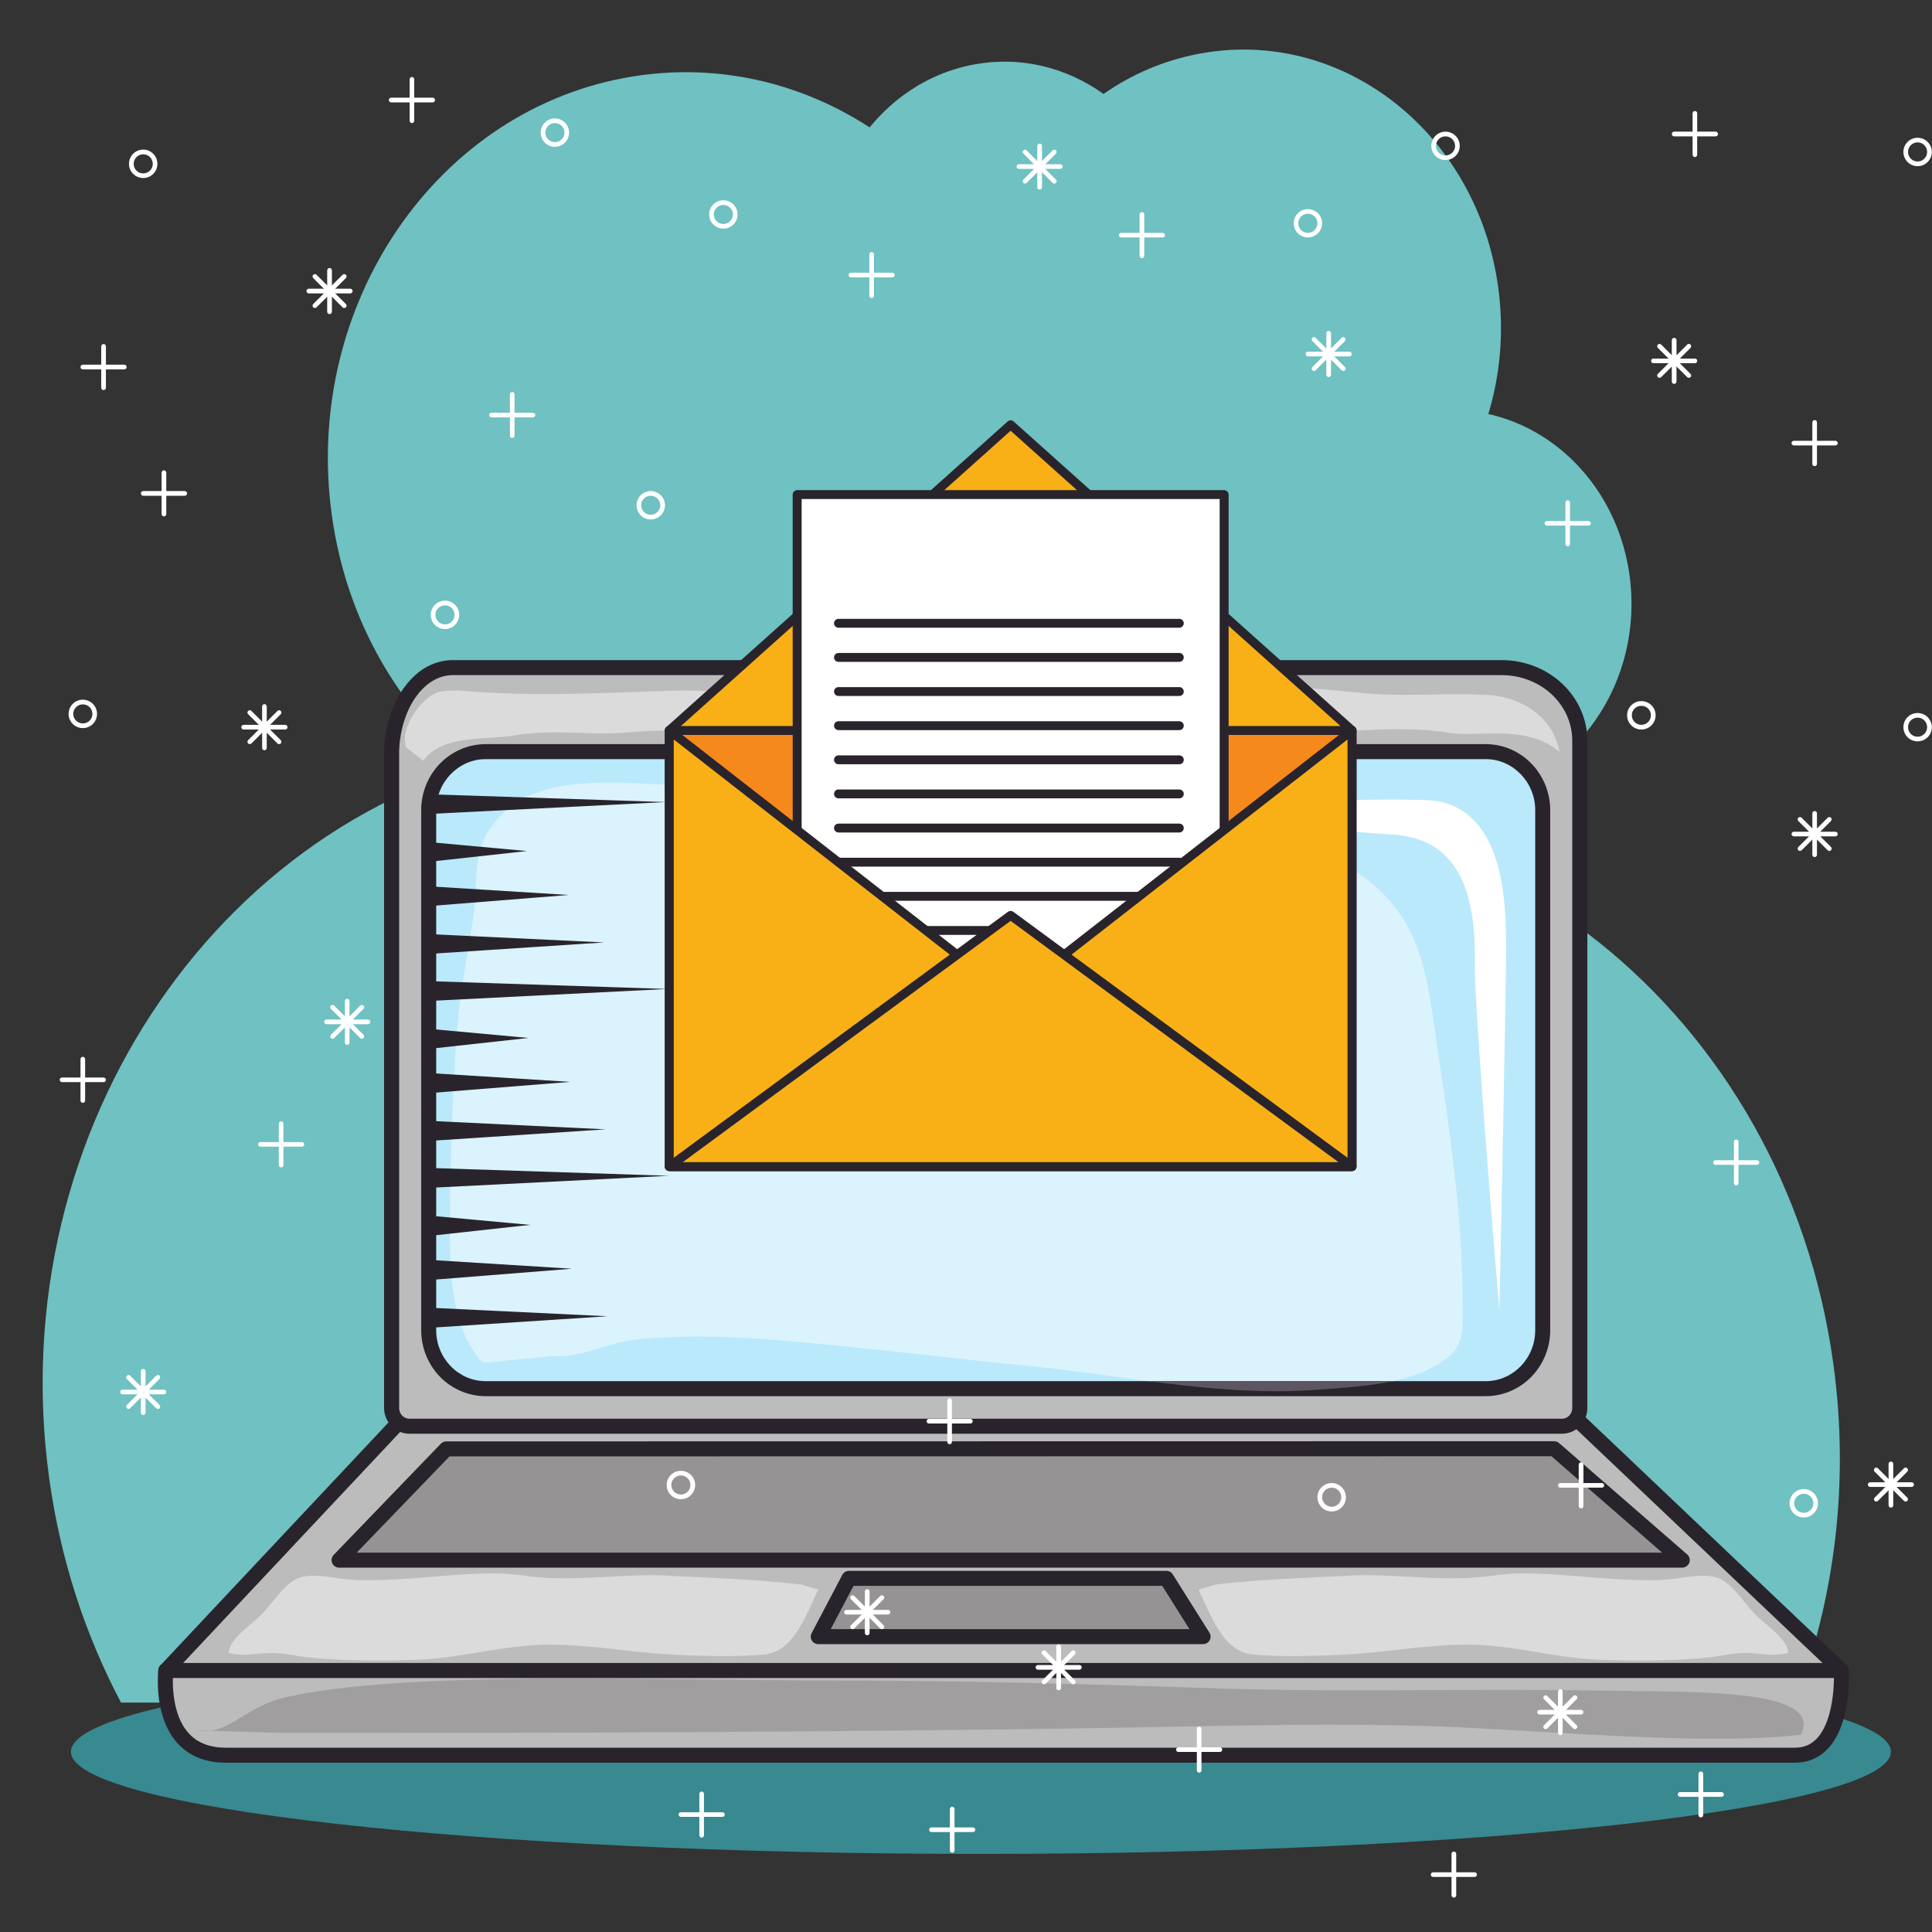 <svg xmlns="http://www.w3.org/2000/svg" xmlns:xlink="http://www.w3.org/1999/xlink" width="120" zoomAndPan="magnify" viewBox="0 0 90 90" height="120" preserveAspectRatio="xMidYMid meet" version="1.0"><rect x="0" y="0" width="90" height="90" fill="#333333" stroke="none"/><defs><clipPath id="a65d70b07d"><path d="M 67 86 L 68 86 L 68 88.406 L 67 88.406 Z M 67 86 " clip-rule="nonzero"/></clipPath></defs><path fill="#388990" d="M 3.305 81.602 C 3.305 84.23 22.281 86.363 45.695 86.363 C 69.105 86.363 88.086 84.23 88.086 81.602 C 88.086 78.977 69.105 76.844 45.695 76.844 C 22.281 76.844 3.305 78.977 3.305 81.602 " fill-opacity="1" fill-rule="nonzero"/><path fill="#6fc1c2" d="M 5.637 79.312 L 53.727 79.312 C 56.715 73.684 58.039 66.973 57.086 60.059 C 54.832 43.723 40.738 32.453 25.605 34.887 C 10.477 37.324 0.035 52.539 2.293 68.871 C 2.816 72.66 3.977 76.176 5.637 79.312 " fill-opacity="1" fill-rule="nonzero"/><path fill="#6fc1c2" d="M 32.387 79.312 L 83.621 79.312 C 85.465 74.48 86.168 69.066 85.402 63.52 C 83.148 47.188 69.051 35.918 53.922 38.352 C 38.789 40.785 28.352 56 30.605 72.336 C 30.945 74.785 31.555 77.121 32.387 79.312 " fill-opacity="1" fill-rule="nonzero"/><path fill="#6fc1c2" d="M 48.406 18.695 C 49.762 28.52 43.484 37.672 34.387 39.133 C 25.289 40.598 16.812 33.82 15.457 23.996 C 14.102 14.176 20.379 5.023 29.477 3.562 C 38.574 2.098 47.051 8.875 48.406 18.695 " fill-opacity="1" fill-rule="nonzero"/><path fill="#6fc1c2" d="M 69.789 13.359 C 70.766 20.441 66.242 27.035 59.684 28.09 C 53.125 29.145 47.02 24.258 46.043 17.18 C 45.066 10.102 49.59 3.504 56.148 2.453 C 62.703 1.395 68.812 6.281 69.789 13.359 " fill-opacity="1" fill-rule="nonzero"/><path fill="#6fc1c2" d="M 75.91 26.793 C 76.59 31.723 73.441 36.312 68.879 37.047 C 64.312 37.781 60.062 34.383 59.379 29.453 C 58.699 24.527 61.848 19.938 66.414 19.203 C 70.98 18.465 75.23 21.867 75.91 26.793 " fill-opacity="1" fill-rule="nonzero"/><path fill="#6fc1c2" d="M 55.055 10.566 C 55.734 15.492 52.586 20.082 48.02 20.816 C 43.453 21.551 39.203 18.152 38.52 13.223 C 37.84 8.297 40.988 3.703 45.555 2.973 C 50.121 2.238 54.375 5.637 55.055 10.566 " fill-opacity="1" fill-rule="nonzero"/><path fill="#6fc1c2" d="M 68.18 31.719 C 69.473 41.074 63.492 49.785 54.828 51.18 C 46.164 52.574 38.094 46.121 36.805 36.766 C 35.512 27.41 41.488 18.699 50.156 17.305 C 58.816 15.91 66.891 22.363 68.18 31.719 " fill-opacity="1" fill-rule="nonzero"/><path fill="#6fc1c2" d="M 73.746 39.758 C 74.109 42.379 72.434 44.824 70.004 45.215 C 67.574 45.605 65.312 43.797 64.949 41.172 C 64.59 38.551 66.266 36.109 68.691 35.719 C 71.121 35.328 73.383 37.137 73.746 39.758 " fill-opacity="1" fill-rule="nonzero"/><path fill="#bdbcbc" d="M 18.668 66.168 L 7.723 77.82 L 85.777 77.82 L 73.5 66.16 L 18.668 66.168 " fill-opacity="1" fill-rule="nonzero"/><path fill="#29242c" d="M 18.668 66.168 L 18.41 65.93 L 7.469 77.582 C 7.375 77.684 7.348 77.832 7.402 77.957 C 7.457 78.086 7.586 78.168 7.723 78.168 L 85.777 78.168 C 85.922 78.168 86.051 78.082 86.102 77.949 C 86.156 77.816 86.121 77.664 86.02 77.566 L 73.742 65.906 C 73.676 65.844 73.59 65.809 73.5 65.809 L 18.668 65.82 C 18.57 65.82 18.477 65.859 18.41 65.93 L 18.668 66.168 L 18.668 66.52 L 73.359 66.508 L 84.902 77.469 L 8.531 77.469 L 18.922 66.406 L 18.668 66.168 L 18.668 66.52 L 18.668 66.168 " fill-opacity="1" fill-rule="nonzero"/><path fill="#959394" d="M 20.793 67.492 L 15.797 72.676 L 78.363 72.676 L 72.398 67.488 L 20.793 67.492 " fill-opacity="1" fill-rule="nonzero"/><path fill="#29242c" d="M 20.793 67.492 L 20.539 67.25 L 15.543 72.434 C 15.445 72.535 15.418 72.684 15.473 72.812 C 15.527 72.941 15.656 73.027 15.797 73.027 L 78.363 73.027 C 78.512 73.027 78.641 72.934 78.695 72.801 C 78.746 72.664 78.707 72.508 78.594 72.41 L 72.629 67.223 C 72.562 67.168 72.484 67.137 72.398 67.137 L 20.793 67.145 C 20.699 67.145 20.605 67.184 20.539 67.25 L 20.793 67.492 L 20.793 67.844 L 72.27 67.836 L 77.43 72.328 L 16.617 72.328 L 21.047 67.734 L 20.793 67.492 L 20.793 67.844 L 20.793 67.492 " fill-opacity="1" fill-rule="nonzero"/><path fill="#959394" d="M 39.547 73.527 L 38.117 76.238 L 56.043 76.238 L 54.332 73.523 L 39.547 73.527 " fill-opacity="1" fill-rule="nonzero"/><path fill="#29242c" d="M 39.547 73.527 L 39.238 73.363 L 37.809 76.078 C 37.75 76.184 37.754 76.316 37.816 76.422 C 37.879 76.523 37.992 76.59 38.117 76.59 L 56.043 76.59 C 56.172 76.59 56.289 76.52 56.352 76.41 C 56.414 76.297 56.406 76.16 56.34 76.055 L 54.629 73.336 C 54.566 73.234 54.453 73.176 54.332 73.176 L 39.547 73.176 C 39.418 73.176 39.297 73.25 39.238 73.363 L 39.547 73.527 L 39.547 73.875 L 54.141 73.875 L 55.41 75.891 L 38.699 75.891 L 39.859 73.688 L 39.547 73.527 L 39.547 73.875 L 39.547 73.527 " fill-opacity="1" fill-rule="nonzero"/><path fill="#bdbcbc" d="M 19.074 66.441 C 18.613 66.441 18.242 66.059 18.242 65.586 L 18.242 35.129 C 18.242 33.031 19.426 31.102 21.094 31.102 L 69.941 31.102 C 71.988 31.102 73.594 32.645 73.594 34.508 L 73.594 65.586 C 73.594 66.059 73.223 66.441 72.762 66.441 L 19.074 66.441 " fill-opacity="1" fill-rule="nonzero"/><path fill="#29242c" d="M 19.074 66.441 L 19.074 66.09 C 18.941 66.09 18.824 66.035 18.734 65.945 C 18.648 65.855 18.594 65.73 18.594 65.586 L 18.594 35.129 C 18.59 34.145 18.875 33.199 19.332 32.523 C 19.562 32.188 19.832 31.914 20.129 31.734 C 20.426 31.551 20.742 31.453 21.094 31.449 L 69.941 31.449 C 70.875 31.449 71.703 31.801 72.297 32.359 C 72.887 32.918 73.242 33.676 73.242 34.508 L 73.242 65.586 C 73.242 65.73 73.188 65.855 73.102 65.945 C 73.012 66.035 72.895 66.09 72.762 66.09 L 19.074 66.09 L 19.074 66.789 L 72.762 66.789 C 73.09 66.789 73.391 66.652 73.602 66.434 C 73.812 66.215 73.945 65.914 73.945 65.586 L 73.945 34.508 C 73.945 33.473 73.496 32.531 72.777 31.852 C 72.055 31.172 71.055 30.75 69.941 30.75 L 21.094 30.75 C 20.609 30.75 20.152 30.895 19.758 31.137 C 19.168 31.508 18.703 32.094 18.387 32.789 C 18.066 33.484 17.891 34.293 17.891 35.129 L 17.891 65.586 C 17.891 65.914 18.023 66.215 18.234 66.434 C 18.445 66.652 18.746 66.789 19.074 66.789 L 19.074 66.441 " fill-opacity="1" fill-rule="nonzero"/><path fill="#bdbcbc" d="M 7.723 77.82 L 85.777 77.82 C 85.777 77.82 86.004 81.766 83.609 81.766 C 81.215 81.766 13.793 81.766 10.523 81.766 C 7.254 81.766 7.723 77.82 7.723 77.82 " fill-opacity="1" fill-rule="nonzero"/><path fill="#29242c" d="M 7.723 77.82 L 7.723 78.168 L 85.777 78.168 L 85.777 77.82 L 85.43 77.84 L 85.43 77.852 C 85.43 77.887 85.434 77.969 85.434 78.09 C 85.434 78.516 85.391 79.406 85.121 80.145 C 84.988 80.512 84.801 80.84 84.562 81.059 C 84.316 81.281 84.031 81.414 83.609 81.414 C 81.215 81.414 13.793 81.414 10.523 81.414 C 9.941 81.414 9.52 81.281 9.195 81.082 C 8.953 80.93 8.762 80.734 8.609 80.512 C 8.379 80.176 8.238 79.773 8.156 79.379 C 8.074 78.984 8.051 78.605 8.051 78.32 C 8.051 78.18 8.059 78.059 8.062 77.98 C 8.066 77.938 8.066 77.906 8.07 77.887 L 8.07 77.859 L 7.723 77.82 L 7.723 78.168 L 7.723 77.82 L 7.375 77.777 C 7.375 77.789 7.352 78 7.352 78.32 C 7.352 78.887 7.418 79.793 7.852 80.605 C 8.066 81.012 8.383 81.398 8.824 81.672 C 9.27 81.949 9.836 82.117 10.523 82.113 C 13.793 82.113 81.215 82.113 83.609 82.113 C 84.195 82.117 84.684 81.902 85.035 81.574 C 85.305 81.328 85.5 81.023 85.648 80.707 C 85.871 80.227 85.988 79.703 86.055 79.234 C 86.121 78.77 86.133 78.352 86.133 78.09 C 86.133 77.914 86.129 77.805 86.129 77.801 C 86.117 77.613 85.965 77.469 85.777 77.469 L 7.723 77.469 C 7.547 77.469 7.398 77.602 7.375 77.777 L 7.723 77.82 " fill-opacity="1" fill-rule="nonzero"/><path fill="#bae9fb" d="M 71.863 61.965 C 71.863 63.469 70.676 64.688 69.207 64.688 L 22.629 64.688 C 21.16 64.688 19.973 63.469 19.973 61.965 L 19.973 37.742 C 19.973 36.234 21.16 35.016 22.629 35.016 L 69.207 35.016 C 70.676 35.016 71.863 36.234 71.863 37.742 L 71.863 61.965 " fill-opacity="1" fill-rule="nonzero"/><path fill="#29242c" d="M 71.863 61.965 L 71.516 61.965 C 71.516 62.625 71.254 63.219 70.836 63.648 C 70.414 64.078 69.844 64.34 69.207 64.34 L 22.629 64.34 C 21.992 64.34 21.422 64.078 21 63.648 C 20.582 63.219 20.32 62.625 20.32 61.965 L 20.32 37.742 C 20.32 37.082 20.582 36.488 21 36.059 C 21.422 35.629 21.992 35.363 22.629 35.363 L 69.207 35.363 C 69.844 35.363 70.414 35.629 70.836 36.059 C 71.254 36.488 71.516 37.082 71.516 37.742 L 71.516 61.965 L 72.215 61.965 L 72.215 37.742 C 72.215 36.895 71.879 36.125 71.336 35.57 C 70.797 35.012 70.039 34.664 69.207 34.664 L 22.629 34.664 C 21.797 34.664 21.039 35.012 20.496 35.57 C 19.957 36.125 19.621 36.895 19.621 37.742 L 19.621 61.965 C 19.621 62.809 19.957 63.578 20.496 64.137 C 21.039 64.691 21.797 65.039 22.629 65.039 L 69.207 65.039 C 70.039 65.039 70.797 64.691 71.336 64.137 C 71.879 63.578 72.215 62.809 72.215 61.965 L 71.863 61.965 " fill-opacity="1" fill-rule="nonzero"/><path fill="#29242c" d="M 46.855 33.109 C 46.855 33.641 46.426 34.066 45.895 34.066 C 45.363 34.066 44.934 33.641 44.934 33.109 C 44.934 32.582 45.363 32.152 45.895 32.152 C 46.426 32.152 46.855 32.582 46.855 33.109 " fill-opacity="1" fill-rule="nonzero"/><path fill="#ffffff" d="M 50.852 37.633 C 50.852 37.633 65.645 37.031 67.051 37.332 C 70.16 38.004 70.16 42.297 70.16 44.316 C 70.16 46.336 69.848 61.059 69.848 61.059 C 69.848 61.059 68.664 47.102 68.703 44.793 C 68.758 41.113 67.664 39.055 64.863 38.875 C 60.504 38.602 50.852 37.633 50.852 37.633 " fill-opacity="1" fill-rule="nonzero"/><path fill="#daf3fd" d="M 64.871 64.34 L 53.52 64.34 C 51.684 64.102 49.855 63.824 48.008 63.641 C 43.926 63.238 39.863 62.715 35.781 62.395 C 34.758 62.312 33.637 62.262 32.523 62.262 C 31.547 62.262 30.574 62.301 29.672 62.391 C 28.406 62.512 27.293 63.18 26.004 63.18 C 25.93 63.18 25.855 63.18 25.785 63.172 L 22.512 63.484 C 21.094 62.109 20.953 59.422 20.957 57.539 C 20.965 54.41 21.043 51.328 21.27 48.223 C 21.402 46.359 21.773 44.484 22.055 42.664 C 22.262 41.32 21.992 39.984 22.711 38.781 C 23.879 36.832 26.094 36.453 28.363 36.453 C 29.797 36.453 31.254 36.605 32.48 36.605 C 34.945 36.605 37.211 37.086 39.641 37.23 C 41.57 37.348 43.395 37.129 45.246 37.57 C 48.48 38.348 51.77 37.988 55.055 38.625 C 57.816 39.16 61.59 39.258 63.809 41.07 C 66.305 43.102 66.48 45.605 66.926 48.57 C 67.52 52.566 68.125 56.559 68.137 60.684 C 68.141 62.344 68.211 62.883 66.766 63.68 C 66.211 63.984 65.555 64.191 64.871 64.34 " fill-opacity="1" fill-rule="nonzero"/><path fill="#5d5561" d="M 59.469 64.809 C 57.465 64.809 55.488 64.598 53.52 64.34 L 64.871 64.34 C 63.719 64.586 62.477 64.656 61.434 64.734 C 60.773 64.785 60.121 64.809 59.469 64.809 " fill-opacity="1" fill-rule="nonzero"/><path fill="#dcdbdb" d="M 72.648 35.016 C 71.738 34.277 70.707 34.168 69.695 34.168 C 69.473 34.168 69.254 34.172 69.035 34.176 C 68.816 34.184 68.598 34.188 68.387 34.188 C 68.043 34.188 67.711 34.172 67.391 34.121 C 66.664 34.008 65.91 33.969 65.152 33.969 C 63.957 33.969 62.746 34.066 61.586 34.121 C 57.328 34.316 53.078 34.352 48.828 34.352 L 47.637 34.254 C 48.02 34.117 48.258 33.074 48.828 32.691 C 49.559 32.199 50.512 31.996 51.395 31.906 C 52.039 31.84 52.695 31.816 53.359 31.816 C 54.684 31.816 56.027 31.906 57.32 31.906 C 59.383 31.906 61.41 32.082 63.43 32.281 C 64.113 32.348 64.805 32.367 65.5 32.367 C 65.902 32.367 66.312 32.359 66.719 32.355 C 67.125 32.348 67.535 32.34 67.941 32.34 C 68.383 32.34 68.824 32.348 69.262 32.371 C 70.863 32.453 72.336 33.375 72.648 35.016 M 47.555 34.27 C 47.516 34.27 47.473 34.258 47.426 34.234 L 47.637 34.254 C 47.609 34.262 47.582 34.27 47.555 34.27 " fill-opacity="1" fill-rule="nonzero"/><path fill="#a09e9f" d="M 79.926 80.996 C 76.34 80.996 72.137 80.684 68.715 80.5 C 66.539 80.383 64.293 80.344 62.023 80.344 C 58.461 80.344 54.848 80.441 51.383 80.496 C 38.68 80.695 25.992 80.73 13.309 80.73 L 9.758 80.629 C 10.902 80.496 11.605 79.449 13.316 79.066 C 15.484 78.578 18.336 78.375 20.977 78.281 C 22.891 78.215 24.852 78.191 26.828 78.191 C 30.781 78.191 34.797 78.281 38.656 78.281 C 44.812 78.281 50.863 78.457 56.891 78.656 C 58.926 78.723 60.988 78.742 63.062 78.742 C 64.273 78.742 65.488 78.738 66.707 78.73 C 67.922 78.723 69.141 78.719 70.355 78.719 C 71.676 78.719 72.992 78.727 74.301 78.75 C 79.074 78.832 84.949 78.633 83.902 80.809 C 82.742 80.945 81.383 80.996 79.926 80.996 M 9.508 80.645 C 9.387 80.645 9.258 80.633 9.125 80.613 L 9.758 80.629 C 9.676 80.641 9.594 80.645 9.508 80.645 " fill-opacity="1" fill-rule="nonzero"/><path fill="#dcdbdb" d="M 19.711 35.441 L 18.93 34.82 C 18.57 34.043 19.57 32.566 20.332 32.273 C 20.539 32.195 20.816 32.168 21.117 32.168 C 21.609 32.168 22.164 32.238 22.531 32.254 C 23.445 32.297 24.367 32.332 25.297 32.332 C 27.297 32.332 29.266 32.246 31.234 32.176 C 31.449 32.168 31.664 32.168 31.883 32.168 C 32.582 32.168 33.285 32.203 33.984 32.234 C 34.684 32.273 35.383 32.309 36.078 32.309 C 36.742 32.309 37.402 32.273 38.062 32.18 C 38.941 32.059 39.934 31.949 40.918 31.949 C 41.973 31.949 43.016 32.074 43.914 32.426 C 43.5 33.555 44.438 34.305 42.895 34.395 C 42.074 34.445 41.285 34.469 40.371 34.469 C 39.355 34.469 38.191 34.438 36.664 34.371 C 35.305 34.309 34.094 34.043 32.711 34.035 C 32.316 34.031 31.922 34.027 31.527 34.027 C 30.801 34.027 30.078 34.043 29.367 34.109 C 28.945 34.148 28.535 34.164 28.121 34.164 C 27.746 34.164 27.371 34.152 26.996 34.141 C 26.621 34.129 26.25 34.117 25.875 34.117 C 25.258 34.117 24.641 34.148 24.012 34.254 C 22.652 34.488 20.59 34.199 19.711 35.441 " fill-opacity="1" fill-rule="nonzero"/><path fill="#dcdbdb" d="M 76.395 77.355 C 75.73 77.355 75.066 77.34 74.422 77.312 C 72.355 77.227 70.453 76.613 68.352 76.613 C 66.371 76.613 64.52 76.988 62.605 77.078 C 61.84 77.117 61.039 77.145 60.242 77.145 C 59.617 77.145 59 77.129 58.402 77.078 C 56.957 76.965 56.414 75.234 55.832 74.051 L 56.613 73.816 C 58.699 73.57 60.633 73.516 62.762 73.402 C 63.051 73.387 63.34 73.379 63.625 73.379 C 64.301 73.379 64.969 73.418 65.633 73.453 C 66.301 73.488 66.961 73.523 67.633 73.523 C 68.27 73.523 68.914 73.492 69.57 73.395 C 70.027 73.324 70.527 73.297 71.047 73.297 C 72.59 73.297 74.316 73.531 75.688 73.582 C 76.078 73.598 76.453 73.613 76.828 73.613 C 77.27 73.613 77.711 73.594 78.172 73.523 C 78.527 73.473 78.93 73.402 79.316 73.402 C 79.672 73.402 80.016 73.461 80.301 73.641 C 80.832 73.984 81.328 74.766 81.777 75.219 C 82.258 75.703 83.242 76.316 83.305 76.992 C 83.09 77.059 82.863 77.082 82.633 77.082 C 82.242 77.082 81.836 77.02 81.449 77.004 C 81.398 77 81.348 77 81.301 77 C 80.664 77 80.125 77.156 79.504 77.219 C 78.496 77.316 77.441 77.355 76.395 77.355 " fill-opacity="1" fill-rule="nonzero"/><path fill="#dcdbdb" d="M 17.555 77.355 C 16.508 77.355 15.453 77.316 14.449 77.219 C 13.824 77.156 13.285 77 12.648 77 C 12.602 77 12.551 77 12.504 77.004 C 12.113 77.02 11.711 77.082 11.32 77.082 C 11.09 77.082 10.863 77.059 10.648 76.992 C 10.707 76.316 11.695 75.703 12.172 75.219 C 12.621 74.766 13.117 73.984 13.652 73.641 C 13.934 73.461 14.277 73.402 14.633 73.402 C 15.02 73.402 15.422 73.473 15.777 73.523 C 16.238 73.594 16.68 73.613 17.125 73.613 C 17.496 73.613 17.871 73.598 18.266 73.582 C 19.637 73.531 21.359 73.297 22.906 73.297 C 23.426 73.297 23.926 73.324 24.383 73.395 C 25.035 73.492 25.68 73.523 26.32 73.523 C 26.988 73.523 27.652 73.488 28.316 73.453 C 28.984 73.418 29.652 73.379 30.328 73.379 C 30.613 73.379 30.898 73.387 31.188 73.402 C 33.316 73.516 35.25 73.57 37.34 73.816 L 38.117 74.051 C 37.535 75.234 36.996 76.965 35.547 77.078 C 34.953 77.129 34.332 77.145 33.711 77.145 C 32.914 77.145 32.109 77.117 31.348 77.078 C 29.43 76.988 27.582 76.613 25.602 76.613 C 23.496 76.613 21.598 77.227 19.527 77.312 C 18.883 77.34 18.223 77.355 17.555 77.355 " fill-opacity="1" fill-rule="nonzero"/><path fill="#29242c" d="M 19.969 37 L 31.008 37.363 L 19.977 37.918 Z M 19.969 37 " fill-opacity="1" fill-rule="nonzero"/><path fill="#29242c" d="M 19.984 39.227 L 24.547 39.645 L 19.996 40.145 Z M 19.984 39.227 " fill-opacity="1" fill-rule="nonzero"/><path fill="#29242c" d="M 20.004 41.289 L 26.488 41.691 L 20.012 42.207 Z M 20.004 41.289 " fill-opacity="1" fill-rule="nonzero"/><path fill="#29242c" d="M 20.023 43.516 L 28.145 43.902 L 20.031 44.434 Z M 20.023 43.516 " fill-opacity="1" fill-rule="nonzero"/><path fill="#29242c" d="M 20.043 45.707 L 31.082 46.07 L 20.051 46.625 Z M 20.043 45.707 " fill-opacity="1" fill-rule="nonzero"/><path fill="#29242c" d="M 20.062 47.934 L 24.621 48.352 L 20.07 48.852 Z M 20.062 47.934 " fill-opacity="1" fill-rule="nonzero"/><path fill="#29242c" d="M 20.082 49.992 L 26.566 50.398 L 20.09 50.914 Z M 20.082 49.992 " fill-opacity="1" fill-rule="nonzero"/><path fill="#29242c" d="M 20.102 52.219 L 28.219 52.609 L 20.109 53.141 Z M 20.102 52.219 " fill-opacity="1" fill-rule="nonzero"/><path fill="#29242c" d="M 20.117 54.41 L 31.156 54.773 L 20.125 55.328 Z M 20.117 54.41 " fill-opacity="1" fill-rule="nonzero"/><path fill="#29242c" d="M 20.137 56.641 L 24.695 57.059 L 20.145 57.559 Z M 20.137 56.641 " fill-opacity="1" fill-rule="nonzero"/><path fill="#29242c" d="M 20.156 58.699 L 26.641 59.102 L 20.164 59.617 Z M 20.156 58.699 " fill-opacity="1" fill-rule="nonzero"/><path fill="#29242c" d="M 20.176 60.926 L 28.297 61.316 L 20.184 61.844 Z M 20.176 60.926 " fill-opacity="1" fill-rule="nonzero"/><path fill="#f6891b" d="M 62.98 54.344 L 31.18 54.344 L 31.18 34.027 L 62.98 34.027 L 62.98 54.344 " fill-opacity="1" fill-rule="nonzero"/><path fill="#29242c" d="M 62.98 54.344 L 62.98 54.137 L 31.387 54.137 L 31.387 34.234 L 62.773 34.234 L 62.773 54.344 L 62.98 54.344 L 62.98 54.137 L 62.98 54.344 L 63.191 54.344 L 63.191 34.027 C 63.191 33.973 63.168 33.918 63.129 33.879 C 63.09 33.84 63.035 33.82 62.98 33.82 L 31.18 33.82 C 31.125 33.82 31.07 33.84 31.031 33.879 C 30.992 33.918 30.969 33.973 30.969 34.027 L 30.969 54.344 C 30.969 54.398 30.992 54.453 31.031 54.492 C 31.07 54.527 31.125 54.551 31.18 54.551 L 62.98 54.551 C 63.035 54.551 63.09 54.527 63.129 54.492 C 63.168 54.453 63.191 54.398 63.191 54.344 L 62.98 54.344 " fill-opacity="1" fill-rule="nonzero"/><path fill="#f9b016" d="M 62.98 34.027 L 31.18 34.027 L 47.078 19.789 Z M 62.98 34.027 " fill-opacity="1" fill-rule="nonzero"/><path fill="#29242c" d="M 62.98 34.027 L 62.98 33.82 L 31.723 33.82 L 47.078 20.066 L 62.844 34.18 L 62.98 34.027 L 62.98 33.82 L 62.98 34.027 L 63.121 33.871 L 47.219 19.633 C 47.141 19.562 47.02 19.562 46.941 19.633 L 31.039 33.871 C 30.977 33.93 30.953 34.02 30.984 34.102 C 31.016 34.18 31.094 34.234 31.18 34.234 L 62.98 34.234 C 63.07 34.234 63.145 34.18 63.176 34.102 C 63.207 34.02 63.184 33.93 63.121 33.871 L 62.98 34.027 " fill-opacity="1" fill-rule="nonzero"/><path fill="#ffffff" d="M 49.664 52.043 L 37.137 52.043 L 37.137 23.039 L 57.023 23.039 L 57.023 46.836 L 49.664 52.043 " fill-opacity="1" fill-rule="nonzero"/><path fill="#29242c" d="M 49.664 52.043 L 49.664 51.836 L 37.344 51.836 L 37.344 23.246 L 56.816 23.246 L 56.816 46.727 L 49.543 51.875 L 49.664 52.043 L 49.664 51.836 L 49.664 52.043 L 49.785 52.215 L 57.145 47.004 C 57.199 46.965 57.234 46.902 57.234 46.836 L 57.234 23.039 C 57.234 22.984 57.211 22.934 57.172 22.895 C 57.133 22.855 57.082 22.832 57.023 22.832 L 37.137 22.832 C 37.082 22.832 37.027 22.855 36.988 22.895 C 36.949 22.934 36.926 22.984 36.926 23.039 L 36.926 52.043 C 36.926 52.098 36.949 52.152 36.988 52.191 C 37.027 52.23 37.082 52.25 37.137 52.25 L 49.664 52.25 C 49.707 52.25 49.746 52.238 49.785 52.215 L 49.664 52.043 " fill-opacity="1" fill-rule="nonzero"/><path fill="#29242c" d="M 39.059 29.242 L 54.938 29.242 C 55.051 29.242 55.145 29.148 55.145 29.035 C 55.145 28.922 55.051 28.828 54.938 28.828 L 39.059 28.828 C 38.945 28.828 38.852 28.922 38.852 29.035 C 38.852 29.148 38.945 29.242 39.059 29.242 " fill-opacity="1" fill-rule="nonzero"/><path fill="#29242c" d="M 39.059 30.832 L 54.938 30.832 C 55.051 30.832 55.145 30.738 55.145 30.625 C 55.145 30.512 55.051 30.418 54.938 30.418 L 39.059 30.418 C 38.945 30.418 38.852 30.512 38.852 30.625 C 38.852 30.738 38.945 30.832 39.059 30.832 " fill-opacity="1" fill-rule="nonzero"/><path fill="#29242c" d="M 39.059 32.422 L 54.938 32.422 C 55.051 32.422 55.145 32.328 55.145 32.215 C 55.145 32.102 55.051 32.008 54.938 32.008 L 39.059 32.008 C 38.945 32.008 38.852 32.102 38.852 32.215 C 38.852 32.328 38.945 32.422 39.059 32.422 " fill-opacity="1" fill-rule="nonzero"/><path fill="#29242c" d="M 39.059 34.012 L 54.938 34.012 C 55.051 34.012 55.145 33.918 55.145 33.805 C 55.145 33.691 55.051 33.598 54.938 33.598 L 39.059 33.598 C 38.945 33.598 38.852 33.691 38.852 33.805 C 38.852 33.918 38.945 34.012 39.059 34.012 " fill-opacity="1" fill-rule="nonzero"/><path fill="#29242c" d="M 39.059 35.602 L 54.938 35.602 C 55.051 35.602 55.145 35.508 55.145 35.395 C 55.145 35.281 55.051 35.188 54.938 35.188 L 39.059 35.188 C 38.945 35.188 38.852 35.281 38.852 35.395 C 38.852 35.508 38.945 35.602 39.059 35.602 " fill-opacity="1" fill-rule="nonzero"/><path fill="#29242c" d="M 39.059 37.191 L 54.938 37.191 C 55.051 37.191 55.145 37.098 55.145 36.984 C 55.145 36.871 55.051 36.777 54.938 36.777 L 39.059 36.777 C 38.945 36.777 38.852 36.871 38.852 36.984 C 38.852 37.098 38.945 37.191 39.059 37.191 " fill-opacity="1" fill-rule="nonzero"/><path fill="#29242c" d="M 39.059 38.781 L 54.938 38.781 C 55.051 38.781 55.145 38.688 55.145 38.574 C 55.145 38.461 55.051 38.367 54.938 38.367 L 39.059 38.367 C 38.945 38.367 38.852 38.461 38.852 38.574 C 38.852 38.688 38.945 38.781 39.059 38.781 " fill-opacity="1" fill-rule="nonzero"/><path fill="#29242c" d="M 39.059 40.371 L 54.938 40.371 C 55.051 40.371 55.145 40.281 55.145 40.164 C 55.145 40.051 55.051 39.957 54.938 39.957 L 39.059 39.957 C 38.945 39.957 38.852 40.051 38.852 40.164 C 38.852 40.281 38.945 40.371 39.059 40.371 " fill-opacity="1" fill-rule="nonzero"/><path fill="#29242c" d="M 39.059 41.961 L 54.938 41.961 C 55.051 41.961 55.145 41.867 55.145 41.754 C 55.145 41.641 55.051 41.547 54.938 41.547 L 39.059 41.547 C 38.945 41.547 38.852 41.641 38.852 41.754 C 38.852 41.867 38.945 41.961 39.059 41.961 " fill-opacity="1" fill-rule="nonzero"/><path fill="#29242c" d="M 39.059 43.551 L 47.246 43.551 C 47.359 43.551 47.453 43.461 47.453 43.344 C 47.453 43.23 47.359 43.137 47.246 43.137 L 39.059 43.137 C 38.945 43.137 38.852 43.23 38.852 43.344 C 38.852 43.461 38.945 43.551 39.059 43.551 " fill-opacity="1" fill-rule="nonzero"/><path fill="#f9b016" d="M 47.078 46.418 L 31.18 34.027 L 31.18 54.344 L 62.98 54.344 L 62.98 34.027 L 47.078 46.418 " fill-opacity="1" fill-rule="nonzero"/><path fill="#29242c" d="M 47.078 46.418 L 47.207 46.258 L 31.305 33.863 C 31.242 33.812 31.16 33.805 31.086 33.84 C 31.016 33.875 30.969 33.945 30.969 34.027 L 30.969 54.344 C 30.969 54.398 30.992 54.453 31.031 54.492 C 31.07 54.527 31.125 54.551 31.18 54.551 L 62.98 54.551 C 63.035 54.551 63.09 54.527 63.129 54.492 C 63.168 54.453 63.191 54.398 63.191 54.344 L 63.191 34.027 C 63.191 33.945 63.145 33.875 63.074 33.84 C 63.004 33.805 62.918 33.812 62.855 33.863 L 46.953 46.258 L 47.078 46.418 L 47.207 46.258 L 47.078 46.418 L 47.207 46.582 L 62.773 34.449 L 62.773 54.137 L 31.387 54.137 L 31.387 34.449 L 46.953 46.582 C 47.027 46.641 47.133 46.641 47.207 46.582 L 47.078 46.418 " fill-opacity="1" fill-rule="nonzero"/><path fill="#f9b016" d="M 62.98 54.344 L 31.18 54.344 L 47.078 42.641 Z M 62.98 54.344 " fill-opacity="1" fill-rule="nonzero"/><path fill="#29242c" d="M 62.98 54.344 L 62.98 54.137 L 31.809 54.137 L 47.078 42.898 L 62.859 54.512 L 62.98 54.344 L 62.98 54.137 L 62.98 54.344 L 63.105 54.176 L 47.203 42.473 C 47.129 42.422 47.031 42.422 46.957 42.473 L 31.055 54.176 C 30.984 54.23 30.953 54.324 30.98 54.41 C 31.008 54.492 31.09 54.551 31.18 54.551 L 62.98 54.551 C 63.074 54.551 63.152 54.492 63.18 54.41 C 63.207 54.324 63.18 54.23 63.105 54.176 L 62.98 54.344 " fill-opacity="1" fill-rule="nonzero"/><path fill="#ffffff" d="M 77.016 33.32 L 76.906 33.32 C 76.906 33.566 76.707 33.766 76.461 33.766 C 76.215 33.766 76.016 33.566 76.016 33.32 C 76.016 33.074 76.215 32.879 76.461 32.879 C 76.707 32.879 76.906 33.074 76.906 33.32 L 77.125 33.32 C 77.125 32.957 76.828 32.66 76.461 32.66 C 76.094 32.66 75.797 32.957 75.797 33.32 C 75.797 33.688 76.094 33.984 76.461 33.984 C 76.828 33.984 77.125 33.688 77.125 33.32 L 77.016 33.32 " fill-opacity="1" fill-rule="nonzero"/><path fill="#ffffff" d="M 34.25 9.988 L 34.145 9.988 C 34.141 10.234 33.941 10.434 33.695 10.434 C 33.449 10.434 33.25 10.234 33.25 9.988 C 33.25 9.746 33.449 9.547 33.695 9.547 C 33.941 9.547 34.141 9.746 34.145 9.988 L 34.359 9.988 C 34.359 9.625 34.062 9.328 33.695 9.328 C 33.332 9.328 33.035 9.625 33.035 9.988 C 33.035 10.355 33.332 10.652 33.695 10.652 C 34.062 10.652 34.359 10.355 34.359 9.988 L 34.25 9.988 " fill-opacity="1" fill-rule="nonzero"/><path fill="#ffffff" d="M 61.48 10.402 L 61.371 10.402 C 61.371 10.648 61.172 10.848 60.926 10.848 C 60.68 10.848 60.48 10.648 60.48 10.402 C 60.48 10.156 60.68 9.957 60.926 9.957 C 61.172 9.957 61.371 10.156 61.371 10.402 L 61.59 10.402 C 61.59 10.035 61.293 9.742 60.926 9.742 C 60.562 9.742 60.266 10.035 60.266 10.402 C 60.266 10.766 60.562 11.062 60.926 11.062 C 61.293 11.062 61.59 10.766 61.59 10.402 L 61.48 10.402 " fill-opacity="1" fill-rule="nonzero"/><path fill="#ffffff" d="M 89.883 33.875 L 89.773 33.875 C 89.773 34.121 89.574 34.32 89.328 34.32 C 89.082 34.32 88.883 34.121 88.883 33.875 C 88.883 33.629 89.082 33.43 89.328 33.43 C 89.574 33.43 89.773 33.629 89.773 33.875 L 89.992 33.875 C 89.992 33.512 89.695 33.215 89.328 33.215 C 88.961 33.215 88.668 33.512 88.668 33.875 C 88.668 34.238 88.961 34.535 89.328 34.535 C 89.695 34.535 89.992 34.238 89.992 33.875 L 89.883 33.875 " fill-opacity="1" fill-rule="nonzero"/><path fill="#ffffff" d="M 67.891 6.797 L 67.785 6.797 C 67.781 7.043 67.582 7.242 67.336 7.242 C 67.09 7.242 66.891 7.043 66.891 6.797 C 66.891 6.551 67.09 6.352 67.336 6.352 C 67.582 6.352 67.781 6.551 67.785 6.797 L 68 6.797 C 68 6.43 67.703 6.133 67.336 6.133 C 66.973 6.133 66.676 6.43 66.676 6.797 C 66.676 7.16 66.973 7.457 67.336 7.457 C 67.703 7.457 68 7.16 68 6.797 L 67.891 6.797 " fill-opacity="1" fill-rule="nonzero"/><path fill="#ffffff" d="M 89.883 7.078 L 89.773 7.078 C 89.773 7.324 89.574 7.523 89.328 7.523 C 89.082 7.523 88.883 7.324 88.883 7.078 C 88.883 6.832 89.082 6.633 89.328 6.633 C 89.574 6.633 89.773 6.832 89.773 7.078 L 89.992 7.078 C 89.992 6.715 89.695 6.418 89.328 6.418 C 88.961 6.418 88.668 6.715 88.668 7.078 C 88.668 7.445 88.961 7.738 89.328 7.742 C 89.695 7.738 89.992 7.445 89.992 7.078 L 89.883 7.078 " fill-opacity="1" fill-rule="nonzero"/><path fill="#ffffff" d="M 72.922 23.41 L 72.922 25.34 C 72.922 25.398 72.969 25.449 73.031 25.449 C 73.09 25.449 73.137 25.398 73.137 25.34 L 73.137 23.41 C 73.137 23.352 73.09 23.305 73.031 23.305 C 72.969 23.305 72.922 23.352 72.922 23.41 " fill-opacity="1" fill-rule="nonzero"/><path fill="#ffffff" d="M 73.996 24.27 L 72.062 24.27 C 72.004 24.27 71.953 24.316 71.953 24.375 C 71.953 24.438 72.004 24.484 72.062 24.484 L 73.996 24.484 C 74.055 24.484 74.105 24.438 74.105 24.375 C 74.105 24.316 74.055 24.27 73.996 24.27 " fill-opacity="1" fill-rule="nonzero"/><path fill="#ffffff" d="M 53.086 9.988 L 53.086 11.918 C 53.086 11.98 53.133 12.027 53.195 12.027 C 53.254 12.027 53.305 11.98 53.305 11.918 L 53.305 9.988 C 53.305 9.93 53.254 9.883 53.195 9.883 C 53.133 9.883 53.086 9.93 53.086 9.988 " fill-opacity="1" fill-rule="nonzero"/><path fill="#ffffff" d="M 54.16 10.848 L 52.227 10.848 C 52.168 10.848 52.121 10.895 52.121 10.957 C 52.121 11.016 52.168 11.062 52.227 11.062 L 54.16 11.062 C 54.223 11.062 54.27 11.016 54.27 10.957 C 54.27 10.895 54.223 10.848 54.16 10.848 " fill-opacity="1" fill-rule="nonzero"/><path fill="#ffffff" d="M 80.773 53.188 L 80.773 55.117 C 80.773 55.176 80.82 55.227 80.879 55.227 C 80.941 55.227 80.988 55.176 80.988 55.117 L 80.988 53.188 C 80.988 53.129 80.941 53.082 80.879 53.082 C 80.82 53.082 80.773 53.129 80.773 53.188 " fill-opacity="1" fill-rule="nonzero"/><path fill="#ffffff" d="M 81.848 54.047 L 79.914 54.047 C 79.855 54.047 79.805 54.094 79.805 54.152 C 79.805 54.215 79.855 54.262 79.914 54.262 L 81.848 54.262 C 81.906 54.262 81.953 54.215 81.953 54.152 C 81.953 54.094 81.906 54.047 81.848 54.047 " fill-opacity="1" fill-rule="nonzero"/><path fill="#ffffff" d="M 40.496 11.848 L 40.496 13.777 C 40.496 13.836 40.543 13.887 40.605 13.887 C 40.664 13.887 40.711 13.836 40.711 13.777 L 40.711 11.848 C 40.711 11.789 40.664 11.742 40.605 11.742 C 40.543 11.742 40.496 11.789 40.496 11.848 " fill-opacity="1" fill-rule="nonzero"/><path fill="#ffffff" d="M 41.57 12.703 L 39.637 12.703 C 39.578 12.703 39.531 12.754 39.531 12.812 C 39.531 12.875 39.578 12.922 39.637 12.922 L 41.57 12.922 C 41.629 12.922 41.68 12.875 41.68 12.812 C 41.68 12.754 41.629 12.703 41.57 12.703 " fill-opacity="1" fill-rule="nonzero"/><path fill="#ffffff" d="M 84.426 19.68 L 84.426 21.609 C 84.426 21.668 84.473 21.715 84.535 21.715 C 84.594 21.715 84.641 21.668 84.641 21.609 L 84.641 19.68 C 84.641 19.617 84.594 19.57 84.535 19.57 C 84.473 19.57 84.426 19.617 84.426 19.68 " fill-opacity="1" fill-rule="nonzero"/><path fill="#ffffff" d="M 85.5 20.535 L 83.566 20.535 C 83.508 20.535 83.457 20.582 83.457 20.641 C 83.457 20.703 83.508 20.75 83.566 20.75 L 85.5 20.75 C 85.559 20.75 85.609 20.703 85.609 20.641 C 85.609 20.582 85.559 20.535 85.5 20.535 " fill-opacity="1" fill-rule="nonzero"/><path fill="#ffffff" d="M 78.848 5.277 L 78.848 7.207 C 78.848 7.266 78.895 7.316 78.957 7.316 C 79.016 7.316 79.062 7.266 79.062 7.207 L 79.062 5.277 C 79.062 5.219 79.016 5.172 78.957 5.172 C 78.895 5.172 78.848 5.219 78.848 5.277 " fill-opacity="1" fill-rule="nonzero"/><path fill="#ffffff" d="M 79.922 6.133 L 77.988 6.133 C 77.93 6.133 77.879 6.184 77.879 6.242 C 77.879 6.305 77.93 6.352 77.988 6.352 L 79.922 6.352 C 79.98 6.352 80.031 6.305 80.031 6.242 C 80.031 6.184 79.98 6.133 79.922 6.133 " fill-opacity="1" fill-rule="nonzero"/><path fill="#ffffff" d="M 84.426 37.887 L 84.426 39.816 C 84.426 39.875 84.473 39.926 84.535 39.926 C 84.594 39.926 84.641 39.875 84.641 39.816 L 84.641 37.887 C 84.641 37.828 84.594 37.781 84.535 37.781 C 84.473 37.781 84.426 37.828 84.426 37.887 " fill-opacity="1" fill-rule="nonzero"/><path fill="#ffffff" d="M 85.5 38.746 L 83.566 38.746 C 83.508 38.746 83.457 38.793 83.457 38.852 C 83.457 38.91 83.508 38.961 83.566 38.961 L 85.5 38.961 C 85.559 38.961 85.609 38.91 85.609 38.852 C 85.609 38.793 85.559 38.746 85.5 38.746 " fill-opacity="1" fill-rule="nonzero"/><path fill="#ffffff" d="M 85.141 38.094 L 83.773 39.457 C 83.73 39.5 83.73 39.566 83.773 39.609 C 83.816 39.652 83.883 39.652 83.926 39.609 L 85.293 38.246 C 85.336 38.203 85.336 38.137 85.293 38.094 C 85.25 38.051 85.184 38.051 85.141 38.094 " fill-opacity="1" fill-rule="nonzero"/><path fill="#ffffff" d="M 85.293 39.457 L 83.926 38.094 C 83.883 38.051 83.816 38.051 83.773 38.094 C 83.73 38.137 83.73 38.203 83.773 38.246 L 85.141 39.609 C 85.184 39.652 85.25 39.652 85.293 39.609 C 85.336 39.566 85.336 39.5 85.293 39.457 " fill-opacity="1" fill-rule="nonzero"/><path fill="#ffffff" d="M 61.785 15.527 L 61.785 17.457 C 61.785 17.516 61.832 17.566 61.895 17.566 C 61.953 17.566 62.004 17.516 62.004 17.457 L 62.004 15.527 C 62.004 15.469 61.953 15.418 61.895 15.418 C 61.832 15.418 61.785 15.469 61.785 15.527 " fill-opacity="1" fill-rule="nonzero"/><path fill="#ffffff" d="M 62.859 16.383 L 60.926 16.383 C 60.867 16.383 60.82 16.434 60.82 16.492 C 60.82 16.551 60.867 16.602 60.926 16.602 L 62.859 16.602 C 62.922 16.602 62.969 16.551 62.969 16.492 C 62.969 16.434 62.922 16.383 62.859 16.383 " fill-opacity="1" fill-rule="nonzero"/><path fill="#ffffff" d="M 62.5 15.734 L 61.133 17.098 C 61.09 17.141 61.09 17.207 61.133 17.25 C 61.176 17.293 61.246 17.293 61.285 17.25 L 62.652 15.887 C 62.695 15.844 62.695 15.777 62.652 15.734 C 62.613 15.691 62.543 15.691 62.5 15.734 " fill-opacity="1" fill-rule="nonzero"/><path fill="#ffffff" d="M 62.652 17.098 L 61.285 15.734 C 61.246 15.691 61.176 15.691 61.133 15.734 C 61.09 15.777 61.09 15.844 61.133 15.887 L 62.5 17.25 C 62.543 17.293 62.613 17.293 62.652 17.25 C 62.695 17.207 62.695 17.141 62.652 17.098 " fill-opacity="1" fill-rule="nonzero"/><path fill="#ffffff" d="M 20.176 28.641 L 20.066 28.641 C 20.066 29.008 20.363 29.305 20.73 29.305 C 21.094 29.305 21.391 29.008 21.391 28.641 C 21.391 28.277 21.094 27.98 20.73 27.98 C 20.363 27.98 20.066 28.277 20.066 28.641 L 20.281 28.641 C 20.281 28.398 20.484 28.199 20.73 28.199 C 20.977 28.199 21.176 28.398 21.176 28.641 C 21.176 28.887 20.973 29.086 20.73 29.086 C 20.484 29.086 20.281 28.887 20.281 28.641 L 20.176 28.641 " fill-opacity="1" fill-rule="nonzero"/><path fill="#ffffff" d="M 29.762 23.539 L 29.652 23.539 C 29.652 23.902 29.949 24.199 30.312 24.199 C 30.68 24.199 30.977 23.902 30.977 23.539 C 30.977 23.172 30.68 22.875 30.312 22.875 C 29.949 22.875 29.652 23.172 29.652 23.539 L 29.867 23.539 C 29.867 23.293 30.066 23.094 30.312 23.094 C 30.559 23.094 30.758 23.293 30.762 23.539 C 30.758 23.785 30.559 23.98 30.312 23.98 C 30.066 23.98 29.867 23.785 29.867 23.539 L 29.762 23.539 " fill-opacity="1" fill-rule="nonzero"/><path fill="#ffffff" d="M 23.754 18.371 L 23.754 20.301 C 23.754 20.359 23.801 20.406 23.859 20.406 C 23.922 20.406 23.969 20.359 23.969 20.301 L 23.969 18.371 C 23.969 18.312 23.922 18.262 23.859 18.262 C 23.801 18.262 23.754 18.312 23.754 18.371 " fill-opacity="1" fill-rule="nonzero"/><path fill="#ffffff" d="M 22.895 19.445 L 24.828 19.445 C 24.887 19.445 24.934 19.395 24.934 19.336 C 24.934 19.277 24.887 19.227 24.828 19.227 L 22.895 19.227 C 22.832 19.227 22.785 19.277 22.785 19.336 C 22.785 19.395 22.832 19.445 22.895 19.445 " fill-opacity="1" fill-rule="nonzero"/><path fill="#ffffff" d="M 12.988 52.344 L 12.988 54.273 C 12.988 54.332 13.035 54.383 13.094 54.383 C 13.156 54.383 13.203 54.332 13.203 54.273 L 13.203 52.344 C 13.203 52.285 13.156 52.234 13.094 52.234 C 13.035 52.234 12.988 52.285 12.988 52.344 " fill-opacity="1" fill-rule="nonzero"/><path fill="#ffffff" d="M 12.129 53.418 L 14.062 53.418 C 14.121 53.418 14.172 53.367 14.172 53.309 C 14.172 53.25 14.121 53.203 14.062 53.203 L 12.129 53.203 C 12.066 53.203 12.02 53.25 12.02 53.309 C 12.02 53.367 12.066 53.418 12.129 53.418 " fill-opacity="1" fill-rule="nonzero"/><path fill="#ffffff" d="M 12.211 32.91 L 12.211 34.84 C 12.211 34.898 12.258 34.949 12.316 34.949 C 12.379 34.949 12.426 34.898 12.426 34.84 L 12.426 32.91 C 12.426 32.852 12.379 32.801 12.316 32.801 C 12.258 32.801 12.211 32.852 12.211 32.91 " fill-opacity="1" fill-rule="nonzero"/><path fill="#ffffff" d="M 11.352 33.984 L 13.285 33.984 C 13.344 33.984 13.395 33.934 13.395 33.875 C 13.395 33.816 13.344 33.766 13.285 33.766 L 11.352 33.766 C 11.289 33.766 11.242 33.816 11.242 33.875 C 11.242 33.934 11.289 33.984 11.352 33.984 " fill-opacity="1" fill-rule="nonzero"/><path fill="#ffffff" d="M 11.559 33.27 L 12.926 34.633 C 12.965 34.676 13.035 34.676 13.078 34.633 C 13.121 34.59 13.121 34.523 13.078 34.48 L 11.711 33.117 C 11.668 33.074 11.602 33.074 11.559 33.117 C 11.516 33.16 11.516 33.227 11.559 33.27 " fill-opacity="1" fill-rule="nonzero"/><path fill="#ffffff" d="M 11.711 34.633 L 13.078 33.27 C 13.121 33.227 13.121 33.16 13.078 33.117 C 13.035 33.074 12.965 33.074 12.926 33.117 L 11.559 34.48 C 11.516 34.523 11.516 34.59 11.559 34.633 C 11.602 34.676 11.668 34.676 11.711 34.633 " fill-opacity="1" fill-rule="nonzero"/><path fill="#ffffff" d="M 16.066 46.637 L 16.066 48.566 C 16.066 48.625 16.113 48.676 16.172 48.676 C 16.234 48.676 16.281 48.625 16.281 48.566 L 16.281 46.637 C 16.281 46.578 16.234 46.527 16.172 46.527 C 16.113 46.527 16.066 46.578 16.066 46.637 " fill-opacity="1" fill-rule="nonzero"/><path fill="#ffffff" d="M 15.207 47.711 L 17.141 47.711 C 17.199 47.711 17.25 47.66 17.25 47.602 C 17.25 47.543 17.199 47.492 17.141 47.492 L 15.207 47.492 C 15.148 47.492 15.098 47.543 15.098 47.602 C 15.098 47.66 15.148 47.711 15.207 47.711 " fill-opacity="1" fill-rule="nonzero"/><path fill="#ffffff" d="M 15.414 46.996 L 16.781 48.359 C 16.82 48.402 16.891 48.402 16.934 48.359 C 16.977 48.316 16.977 48.25 16.934 48.207 L 15.566 46.844 C 15.523 46.801 15.457 46.801 15.414 46.844 C 15.371 46.887 15.371 46.953 15.414 46.996 " fill-opacity="1" fill-rule="nonzero"/><path fill="#ffffff" d="M 15.566 48.359 L 16.934 46.996 C 16.977 46.953 16.977 46.887 16.934 46.844 C 16.891 46.801 16.824 46.801 16.781 46.844 L 15.414 48.207 C 15.371 48.25 15.371 48.316 15.414 48.359 C 15.457 48.402 15.523 48.402 15.566 48.359 " fill-opacity="1" fill-rule="nonzero"/><path fill="#ffffff" d="M 48.32 6.797 L 48.32 8.727 C 48.32 8.785 48.371 8.832 48.43 8.832 C 48.492 8.832 48.539 8.785 48.539 8.727 L 48.539 6.797 C 48.539 6.738 48.492 6.688 48.43 6.688 C 48.371 6.688 48.32 6.738 48.32 6.797 " fill-opacity="1" fill-rule="nonzero"/><path fill="#ffffff" d="M 49.395 7.652 L 47.465 7.652 C 47.402 7.652 47.355 7.703 47.355 7.762 C 47.355 7.82 47.402 7.867 47.465 7.867 L 49.395 7.867 C 49.457 7.867 49.504 7.82 49.504 7.762 C 49.504 7.703 49.457 7.652 49.395 7.652 " fill-opacity="1" fill-rule="nonzero"/><path fill="#ffffff" d="M 49.035 7.004 L 47.672 8.367 C 47.629 8.41 47.629 8.477 47.672 8.52 C 47.711 8.562 47.781 8.562 47.824 8.52 L 49.191 7.156 C 49.234 7.113 49.234 7.043 49.191 7.004 C 49.148 6.961 49.078 6.961 49.035 7.004 " fill-opacity="1" fill-rule="nonzero"/><path fill="#ffffff" d="M 49.191 8.367 L 47.824 7.004 C 47.781 6.961 47.711 6.961 47.672 7.004 C 47.629 7.043 47.629 7.113 47.672 7.156 L 49.035 8.52 C 49.078 8.562 49.148 8.562 49.191 8.52 C 49.234 8.477 49.234 8.41 49.191 8.367 " fill-opacity="1" fill-rule="nonzero"/><path fill="#ffffff" d="M 77.879 15.848 L 77.879 17.773 C 77.879 17.836 77.93 17.883 77.988 17.883 C 78.047 17.883 78.098 17.836 78.098 17.773 L 78.098 15.848 C 78.098 15.785 78.047 15.738 77.988 15.738 C 77.93 15.738 77.879 15.785 77.879 15.848 " fill-opacity="1" fill-rule="nonzero"/><path fill="#ffffff" d="M 78.957 16.703 L 77.023 16.703 C 76.961 16.703 76.914 16.75 76.914 16.812 C 76.914 16.871 76.961 16.918 77.023 16.918 L 78.957 16.918 C 79.016 16.918 79.062 16.871 79.062 16.812 C 79.062 16.75 79.016 16.703 78.957 16.703 " fill-opacity="1" fill-rule="nonzero"/><path fill="#ffffff" d="M 78.598 16.051 L 77.23 17.418 C 77.188 17.457 77.188 17.527 77.23 17.57 C 77.27 17.609 77.34 17.609 77.383 17.57 L 78.75 16.207 C 78.793 16.164 78.793 16.094 78.75 16.051 C 78.707 16.008 78.637 16.008 78.598 16.051 " fill-opacity="1" fill-rule="nonzero"/><path fill="#ffffff" d="M 78.75 17.418 L 77.383 16.051 C 77.34 16.008 77.27 16.008 77.23 16.051 C 77.188 16.094 77.188 16.164 77.23 16.207 L 78.598 17.57 C 78.637 17.609 78.707 17.609 78.75 17.57 C 78.793 17.527 78.793 17.457 78.75 17.418 " fill-opacity="1" fill-rule="nonzero"/><path fill="#ffffff" d="M 44.25 84.273 L 44.25 86.203 C 44.25 86.262 44.297 86.309 44.359 86.309 C 44.418 86.309 44.465 86.262 44.465 86.203 L 44.465 84.273 C 44.465 84.215 44.418 84.164 44.359 84.164 C 44.297 84.164 44.25 84.215 44.25 84.273 " fill-opacity="1" fill-rule="nonzero"/><path fill="#ffffff" d="M 45.324 85.129 L 43.391 85.129 C 43.332 85.129 43.281 85.176 43.281 85.238 C 43.281 85.297 43.332 85.344 43.391 85.344 L 45.324 85.344 C 45.383 85.344 45.434 85.297 45.434 85.238 C 45.434 85.176 45.383 85.129 45.324 85.129 " fill-opacity="1" fill-rule="nonzero"/><path fill="#ffffff" d="M 55.754 80.539 L 55.754 82.469 C 55.754 82.527 55.801 82.578 55.859 82.578 C 55.922 82.578 55.969 82.527 55.969 82.469 L 55.969 80.539 C 55.969 80.48 55.922 80.43 55.859 80.43 C 55.801 80.43 55.754 80.48 55.754 80.539 " fill-opacity="1" fill-rule="nonzero"/><path fill="#ffffff" d="M 56.828 81.395 L 54.895 81.395 C 54.836 81.395 54.785 81.445 54.785 81.504 C 54.785 81.562 54.836 81.613 54.895 81.613 L 56.828 81.613 C 56.887 81.613 56.938 81.562 56.938 81.504 C 56.938 81.445 56.887 81.395 56.828 81.395 " fill-opacity="1" fill-rule="nonzero"/><path fill="#ffffff" d="M 49.207 76.707 L 49.207 78.637 C 49.207 78.695 49.258 78.742 49.316 78.742 C 49.375 78.742 49.426 78.695 49.426 78.637 L 49.426 76.707 C 49.426 76.648 49.375 76.598 49.316 76.598 C 49.258 76.598 49.207 76.648 49.207 76.707 " fill-opacity="1" fill-rule="nonzero"/><path fill="#ffffff" d="M 50.281 77.562 L 48.348 77.562 C 48.289 77.562 48.242 77.613 48.242 77.672 C 48.242 77.73 48.289 77.781 48.348 77.781 L 50.281 77.781 C 50.344 77.781 50.391 77.73 50.391 77.672 C 50.391 77.613 50.344 77.562 50.281 77.562 " fill-opacity="1" fill-rule="nonzero"/><path fill="#ffffff" d="M 49.922 76.914 L 48.555 78.277 C 48.512 78.32 48.512 78.387 48.555 78.43 C 48.598 78.473 48.668 78.473 48.711 78.43 L 50.074 77.066 C 50.117 77.023 50.117 76.953 50.074 76.914 C 50.035 76.871 49.965 76.871 49.922 76.914 " fill-opacity="1" fill-rule="nonzero"/><path fill="#ffffff" d="M 50.074 78.277 L 48.711 76.914 C 48.668 76.871 48.598 76.871 48.555 76.914 C 48.512 76.953 48.512 77.023 48.555 77.066 L 49.922 78.43 C 49.965 78.473 50.035 78.473 50.074 78.43 C 50.117 78.387 50.117 78.32 50.074 78.277 " fill-opacity="1" fill-rule="nonzero"/><path fill="#ffffff" d="M 62.59 69.746 L 62.48 69.746 C 62.48 69.992 62.281 70.191 62.035 70.191 C 61.789 70.191 61.59 69.992 61.59 69.746 C 61.59 69.5 61.789 69.301 62.035 69.301 C 62.281 69.301 62.48 69.5 62.48 69.746 L 62.699 69.746 C 62.699 69.383 62.398 69.086 62.035 69.086 C 61.668 69.086 61.371 69.383 61.371 69.746 C 61.371 70.113 61.668 70.41 62.035 70.41 C 62.398 70.41 62.699 70.113 62.699 69.746 L 62.59 69.746 " fill-opacity="1" fill-rule="nonzero"/><path fill="#ffffff" d="M 84.578 70.031 L 84.473 70.031 C 84.473 70.273 84.273 70.473 84.027 70.473 C 83.781 70.473 83.582 70.273 83.578 70.031 C 83.582 69.785 83.781 69.586 84.027 69.586 C 84.273 69.586 84.473 69.785 84.473 70.031 L 84.688 70.031 C 84.688 69.664 84.391 69.367 84.027 69.367 C 83.66 69.367 83.363 69.664 83.363 70.031 C 83.363 70.395 83.66 70.691 84.027 70.691 C 84.391 70.691 84.688 70.395 84.688 70.031 L 84.578 70.031 " fill-opacity="1" fill-rule="nonzero"/><g clip-path="url(#a65d70b07d)"><path fill="#ffffff" d="M 67.617 86.363 L 67.617 88.293 C 67.617 88.352 67.668 88.398 67.727 88.398 C 67.785 88.398 67.836 88.352 67.836 88.293 L 67.836 86.363 C 67.836 86.301 67.785 86.254 67.727 86.254 C 67.668 86.254 67.617 86.301 67.617 86.363 " fill-opacity="1" fill-rule="nonzero"/></g><path fill="#ffffff" d="M 68.691 87.219 L 66.762 87.219 C 66.699 87.219 66.652 87.266 66.652 87.328 C 66.652 87.387 66.699 87.434 66.762 87.434 L 68.691 87.434 C 68.754 87.434 68.801 87.387 68.801 87.328 C 68.801 87.266 68.754 87.219 68.691 87.219 " fill-opacity="1" fill-rule="nonzero"/><path fill="#ffffff" d="M 79.121 82.629 L 79.121 84.559 C 79.121 84.617 79.172 84.664 79.23 84.664 C 79.289 84.664 79.34 84.617 79.34 84.559 L 79.34 82.629 C 79.34 82.57 79.289 82.52 79.23 82.52 C 79.172 82.52 79.121 82.57 79.121 82.629 " fill-opacity="1" fill-rule="nonzero"/><path fill="#ffffff" d="M 80.195 83.484 L 78.266 83.484 C 78.203 83.484 78.156 83.531 78.156 83.594 C 78.156 83.652 78.203 83.703 78.266 83.703 L 80.195 83.703 C 80.258 83.703 80.305 83.652 80.305 83.594 C 80.305 83.531 80.258 83.484 80.195 83.484 " fill-opacity="1" fill-rule="nonzero"/><path fill="#ffffff" d="M 73.543 68.23 L 73.543 70.156 C 73.543 70.219 73.59 70.266 73.652 70.266 C 73.711 70.266 73.762 70.219 73.762 70.156 L 73.762 68.23 C 73.762 68.168 73.711 68.121 73.652 68.121 C 73.59 68.121 73.543 68.168 73.543 68.23 " fill-opacity="1" fill-rule="nonzero"/><path fill="#ffffff" d="M 74.617 69.086 L 72.688 69.086 C 72.625 69.086 72.578 69.133 72.578 69.195 C 72.578 69.254 72.625 69.301 72.688 69.301 L 74.617 69.301 C 74.68 69.301 74.727 69.254 74.727 69.195 C 74.727 69.133 74.68 69.086 74.617 69.086 " fill-opacity="1" fill-rule="nonzero"/><path fill="#ffffff" d="M 72.578 78.797 L 72.578 80.727 C 72.578 80.785 72.625 80.832 72.688 80.832 C 72.746 80.832 72.793 80.785 72.793 80.727 L 72.793 78.797 C 72.793 78.738 72.746 78.688 72.688 78.688 C 72.625 78.688 72.578 78.738 72.578 78.797 " fill-opacity="1" fill-rule="nonzero"/><path fill="#ffffff" d="M 73.652 79.652 L 71.719 79.652 C 71.66 79.652 71.609 79.703 71.609 79.762 C 71.609 79.82 71.66 79.867 71.719 79.867 L 73.652 79.867 C 73.711 79.867 73.762 79.82 73.762 79.762 C 73.762 79.703 73.711 79.652 73.652 79.652 " fill-opacity="1" fill-rule="nonzero"/><path fill="#ffffff" d="M 73.293 79.004 L 71.926 80.367 C 71.883 80.41 71.883 80.477 71.926 80.52 C 71.969 80.562 72.035 80.562 72.078 80.52 L 73.445 79.156 C 73.488 79.113 73.488 79.047 73.445 79.004 C 73.402 78.961 73.336 78.961 73.293 79.004 " fill-opacity="1" fill-rule="nonzero"/><path fill="#ffffff" d="M 73.445 80.367 L 72.078 79.004 C 72.035 78.961 71.969 78.961 71.926 79.004 C 71.883 79.047 71.883 79.113 71.926 79.156 L 73.293 80.52 C 73.336 80.562 73.402 80.562 73.445 80.52 C 73.488 80.477 73.488 80.41 73.445 80.367 " fill-opacity="1" fill-rule="nonzero"/><path fill="#ffffff" d="M 87.977 68.191 L 87.977 70.121 C 87.977 70.184 88.027 70.23 88.086 70.23 C 88.148 70.23 88.195 70.184 88.195 70.121 L 88.195 68.191 C 88.195 68.133 88.148 68.086 88.086 68.086 C 88.027 68.086 87.977 68.133 87.977 68.191 " fill-opacity="1" fill-rule="nonzero"/><path fill="#ffffff" d="M 89.055 69.051 L 87.121 69.051 C 87.059 69.051 87.012 69.098 87.012 69.16 C 87.012 69.219 87.059 69.266 87.121 69.266 L 89.055 69.266 C 89.113 69.266 89.16 69.219 89.16 69.16 C 89.16 69.098 89.113 69.051 89.055 69.051 " fill-opacity="1" fill-rule="nonzero"/><path fill="#ffffff" d="M 88.695 68.398 L 87.328 69.766 C 87.285 69.805 87.285 69.875 87.328 69.918 C 87.367 69.957 87.438 69.957 87.48 69.918 L 88.848 68.555 C 88.891 68.512 88.891 68.441 88.848 68.398 C 88.805 68.355 88.734 68.355 88.695 68.398 " fill-opacity="1" fill-rule="nonzero"/><path fill="#ffffff" d="M 88.848 69.766 L 87.48 68.398 C 87.438 68.355 87.367 68.355 87.328 68.398 C 87.285 68.441 87.285 68.512 87.328 68.555 L 88.695 69.918 C 88.734 69.957 88.805 69.957 88.848 69.918 C 88.891 69.875 88.891 69.805 88.848 69.766 " fill-opacity="1" fill-rule="nonzero"/><path fill="#ffffff" d="M 3.305 33.258 L 3.195 33.258 C 3.195 33.621 3.492 33.918 3.859 33.918 C 4.223 33.918 4.52 33.621 4.52 33.258 C 4.52 32.891 4.223 32.594 3.859 32.594 C 3.492 32.594 3.195 32.891 3.195 33.258 L 3.41 33.258 C 3.414 33.012 3.613 32.812 3.859 32.812 C 4.105 32.812 4.305 33.012 4.305 33.258 C 4.305 33.504 4.105 33.699 3.859 33.699 C 3.613 33.699 3.414 33.504 3.41 33.258 L 3.305 33.258 " fill-opacity="1" fill-rule="nonzero"/><path fill="#ffffff" d="M 25.297 6.18 L 25.188 6.18 C 25.188 6.543 25.484 6.84 25.848 6.84 C 26.215 6.84 26.512 6.543 26.512 6.18 C 26.512 5.812 26.215 5.516 25.848 5.516 C 25.484 5.516 25.188 5.812 25.188 6.18 L 25.402 6.18 C 25.402 5.934 25.602 5.734 25.848 5.734 C 26.094 5.734 26.297 5.934 26.297 6.18 C 26.297 6.422 26.094 6.621 25.848 6.621 C 25.602 6.621 25.402 6.422 25.402 6.18 L 25.297 6.18 " fill-opacity="1" fill-rule="nonzero"/><path fill="#ffffff" d="M 6.117 7.633 L 6.008 7.633 C 6.008 7.996 6.305 8.293 6.672 8.293 C 7.039 8.293 7.332 7.996 7.332 7.633 C 7.332 7.266 7.039 6.969 6.672 6.969 C 6.305 6.969 6.008 7.266 6.008 7.633 L 6.227 7.633 C 6.227 7.387 6.426 7.188 6.672 7.188 C 6.918 7.188 7.117 7.387 7.117 7.633 C 7.117 7.879 6.918 8.078 6.672 8.078 C 6.426 8.078 6.227 7.879 6.227 7.633 L 6.117 7.633 " fill-opacity="1" fill-rule="nonzero"/><path fill="#ffffff" d="M 4.715 16.133 L 4.715 18.062 C 4.715 18.121 4.766 18.172 4.824 18.172 C 4.883 18.172 4.934 18.121 4.934 18.062 L 4.934 16.133 C 4.934 16.074 4.883 16.027 4.824 16.027 C 4.766 16.027 4.715 16.074 4.715 16.133 " fill-opacity="1" fill-rule="nonzero"/><path fill="#ffffff" d="M 3.859 17.207 L 5.793 17.207 C 5.852 17.207 5.898 17.16 5.898 17.098 C 5.898 17.039 5.852 16.988 5.793 16.988 L 3.859 16.988 C 3.797 16.988 3.75 17.039 3.75 17.098 C 3.75 17.16 3.797 17.207 3.859 17.207 " fill-opacity="1" fill-rule="nonzero"/><path fill="#ffffff" d="M 7.527 22.02 L 7.527 23.949 C 7.527 24.008 7.578 24.055 7.637 24.055 C 7.699 24.055 7.746 24.008 7.746 23.949 L 7.746 22.02 C 7.746 21.961 7.699 21.91 7.637 21.91 C 7.578 21.91 7.527 21.961 7.527 22.02 " fill-opacity="1" fill-rule="nonzero"/><path fill="#ffffff" d="M 6.672 23.094 L 8.605 23.094 C 8.664 23.094 8.715 23.043 8.715 22.984 C 8.715 22.926 8.664 22.875 8.605 22.875 L 6.672 22.875 C 6.609 22.875 6.562 22.926 6.562 22.984 C 6.562 23.043 6.609 23.094 6.672 23.094 " fill-opacity="1" fill-rule="nonzero"/><path fill="#ffffff" d="M 3.75 49.34 L 3.75 51.27 C 3.75 51.328 3.797 51.375 3.859 51.375 C 3.918 51.375 3.965 51.328 3.965 51.27 L 3.965 49.34 C 3.965 49.277 3.918 49.23 3.859 49.23 C 3.797 49.23 3.75 49.277 3.75 49.34 " fill-opacity="1" fill-rule="nonzero"/><path fill="#ffffff" d="M 2.891 50.41 L 4.824 50.41 C 4.883 50.41 4.934 50.363 4.934 50.301 C 4.934 50.242 4.883 50.195 4.824 50.195 L 2.891 50.195 C 2.832 50.195 2.781 50.242 2.781 50.301 C 2.781 50.363 2.832 50.41 2.891 50.41 " fill-opacity="1" fill-rule="nonzero"/><path fill="#ffffff" d="M 19.082 3.695 L 19.082 5.625 C 19.082 5.684 19.129 5.734 19.191 5.734 C 19.25 5.734 19.297 5.684 19.297 5.625 L 19.297 3.695 C 19.297 3.637 19.25 3.586 19.191 3.586 C 19.129 3.586 19.082 3.637 19.082 3.695 " fill-opacity="1" fill-rule="nonzero"/><path fill="#ffffff" d="M 18.223 4.77 L 20.156 4.77 C 20.219 4.77 20.266 4.719 20.266 4.66 C 20.266 4.602 20.219 4.551 20.156 4.551 L 18.223 4.551 C 18.164 4.551 18.113 4.602 18.113 4.66 C 18.113 4.719 18.164 4.77 18.223 4.77 " fill-opacity="1" fill-rule="nonzero"/><path fill="#ffffff" d="M 6.562 63.879 L 6.562 65.809 C 6.562 65.867 6.609 65.918 6.672 65.918 C 6.73 65.918 6.781 65.867 6.781 65.809 L 6.781 63.879 C 6.781 63.82 6.73 63.77 6.672 63.77 C 6.609 63.77 6.562 63.82 6.562 63.879 " fill-opacity="1" fill-rule="nonzero"/><path fill="#ffffff" d="M 5.707 64.953 L 7.637 64.953 C 7.699 64.953 7.746 64.902 7.746 64.844 C 7.746 64.785 7.699 64.734 7.637 64.734 L 5.707 64.734 C 5.645 64.734 5.598 64.785 5.598 64.844 C 5.598 64.902 5.645 64.953 5.707 64.953 " fill-opacity="1" fill-rule="nonzero"/><path fill="#ffffff" d="M 5.91 64.238 L 7.277 65.602 C 7.32 65.645 7.387 65.645 7.43 65.602 C 7.473 65.559 7.473 65.492 7.43 65.449 L 6.062 64.086 C 6.023 64.043 5.953 64.043 5.91 64.086 C 5.867 64.129 5.867 64.195 5.91 64.238 " fill-opacity="1" fill-rule="nonzero"/><path fill="#ffffff" d="M 6.062 65.602 L 7.43 64.238 C 7.473 64.195 7.473 64.129 7.43 64.086 C 7.391 64.043 7.32 64.043 7.277 64.086 L 5.91 65.449 C 5.867 65.492 5.867 65.559 5.91 65.602 C 5.953 65.645 6.023 65.645 6.062 65.602 " fill-opacity="1" fill-rule="nonzero"/><path fill="#ffffff" d="M 15.242 12.594 L 15.242 14.523 C 15.242 14.582 15.293 14.633 15.352 14.633 C 15.41 14.633 15.461 14.582 15.461 14.523 L 15.461 12.594 C 15.461 12.535 15.41 12.484 15.352 12.484 C 15.293 12.484 15.242 12.535 15.242 12.594 " fill-opacity="1" fill-rule="nonzero"/><path fill="#ffffff" d="M 14.387 13.668 L 16.32 13.668 C 16.379 13.668 16.426 13.617 16.426 13.559 C 16.426 13.5 16.379 13.449 16.32 13.449 L 14.387 13.449 C 14.324 13.449 14.277 13.5 14.277 13.559 C 14.277 13.617 14.324 13.668 14.387 13.668 " fill-opacity="1" fill-rule="nonzero"/><path fill="#ffffff" d="M 14.59 12.953 L 15.957 14.316 C 16 14.359 16.07 14.359 16.113 14.316 C 16.156 14.273 16.156 14.207 16.113 14.164 L 14.746 12.801 C 14.703 12.758 14.633 12.758 14.59 12.801 C 14.551 12.844 14.551 12.91 14.59 12.953 " fill-opacity="1" fill-rule="nonzero"/><path fill="#ffffff" d="M 14.746 14.316 L 16.113 12.953 C 16.156 12.91 16.156 12.844 16.113 12.801 C 16.07 12.758 16 12.758 15.957 12.801 L 14.59 14.164 C 14.551 14.207 14.551 14.273 14.59 14.316 C 14.633 14.359 14.703 14.359 14.746 14.316 " fill-opacity="1" fill-rule="nonzero"/><path fill="#ffffff" d="M 31.164 69.176 L 31.055 69.176 C 31.055 69.543 31.352 69.84 31.719 69.84 C 32.086 69.84 32.383 69.543 32.383 69.176 C 32.383 68.812 32.086 68.516 31.719 68.516 C 31.352 68.516 31.055 68.812 31.055 69.176 L 31.273 69.176 C 31.273 68.934 31.473 68.734 31.719 68.73 C 31.965 68.734 32.164 68.934 32.164 69.176 C 32.164 69.422 31.965 69.621 31.719 69.621 C 31.473 69.621 31.273 69.422 31.273 69.176 L 31.164 69.176 " fill-opacity="1" fill-rule="nonzero"/><path fill="#ffffff" d="M 32.578 83.566 L 32.578 85.496 C 32.578 85.555 32.625 85.602 32.688 85.602 C 32.746 85.602 32.793 85.555 32.793 85.496 L 32.793 83.566 C 32.793 83.504 32.746 83.457 32.688 83.457 C 32.625 83.457 32.578 83.504 32.578 83.566 " fill-opacity="1" fill-rule="nonzero"/><path fill="#ffffff" d="M 31.719 84.637 L 33.652 84.637 C 33.711 84.637 33.762 84.59 33.762 84.527 C 33.762 84.469 33.711 84.422 33.652 84.422 L 31.719 84.422 C 31.66 84.422 31.609 84.469 31.609 84.527 C 31.609 84.59 31.66 84.637 31.719 84.637 " fill-opacity="1" fill-rule="nonzero"/><path fill="#ffffff" d="M 44.129 65.242 L 44.129 67.172 C 44.129 67.23 44.18 67.277 44.238 67.277 C 44.297 67.277 44.344 67.23 44.344 67.172 L 44.344 65.242 C 44.344 65.184 44.297 65.133 44.238 65.133 C 44.18 65.133 44.129 65.184 44.129 65.242 " fill-opacity="1" fill-rule="nonzero"/><path fill="#ffffff" d="M 43.27 66.312 L 45.203 66.312 C 45.266 66.312 45.312 66.266 45.312 66.207 C 45.312 66.145 45.266 66.098 45.203 66.098 L 43.27 66.098 C 43.211 66.098 43.164 66.145 43.164 66.207 C 43.164 66.266 43.211 66.312 43.27 66.312 " fill-opacity="1" fill-rule="nonzero"/><path fill="#ffffff" d="M 40.289 74.141 L 40.289 76.066 C 40.289 76.129 40.34 76.176 40.398 76.176 C 40.461 76.176 40.508 76.129 40.508 76.066 L 40.508 74.141 C 40.508 74.078 40.461 74.031 40.398 74.031 C 40.34 74.031 40.289 74.078 40.289 74.141 " fill-opacity="1" fill-rule="nonzero"/><path fill="#ffffff" d="M 39.434 75.211 L 41.367 75.211 C 41.426 75.211 41.473 75.164 41.473 75.102 C 41.473 75.043 41.426 74.996 41.367 74.996 L 39.434 74.996 C 39.375 74.996 39.324 75.043 39.324 75.102 C 39.324 75.164 39.375 75.211 39.434 75.211 " fill-opacity="1" fill-rule="nonzero"/><path fill="#ffffff" d="M 39.641 74.496 L 41.004 75.863 C 41.047 75.902 41.117 75.902 41.16 75.863 C 41.203 75.82 41.203 75.75 41.16 75.711 L 39.793 74.344 C 39.75 74.305 39.684 74.305 39.641 74.344 C 39.598 74.387 39.598 74.457 39.641 74.496 " fill-opacity="1" fill-rule="nonzero"/><path fill="#ffffff" d="M 39.793 75.863 L 41.16 74.496 C 41.203 74.457 41.203 74.387 41.16 74.344 C 41.117 74.305 41.047 74.305 41.008 74.344 L 39.641 75.711 C 39.598 75.75 39.598 75.82 39.641 75.863 C 39.684 75.902 39.75 75.902 39.793 75.863 " fill-opacity="1" fill-rule="nonzero"/></svg>